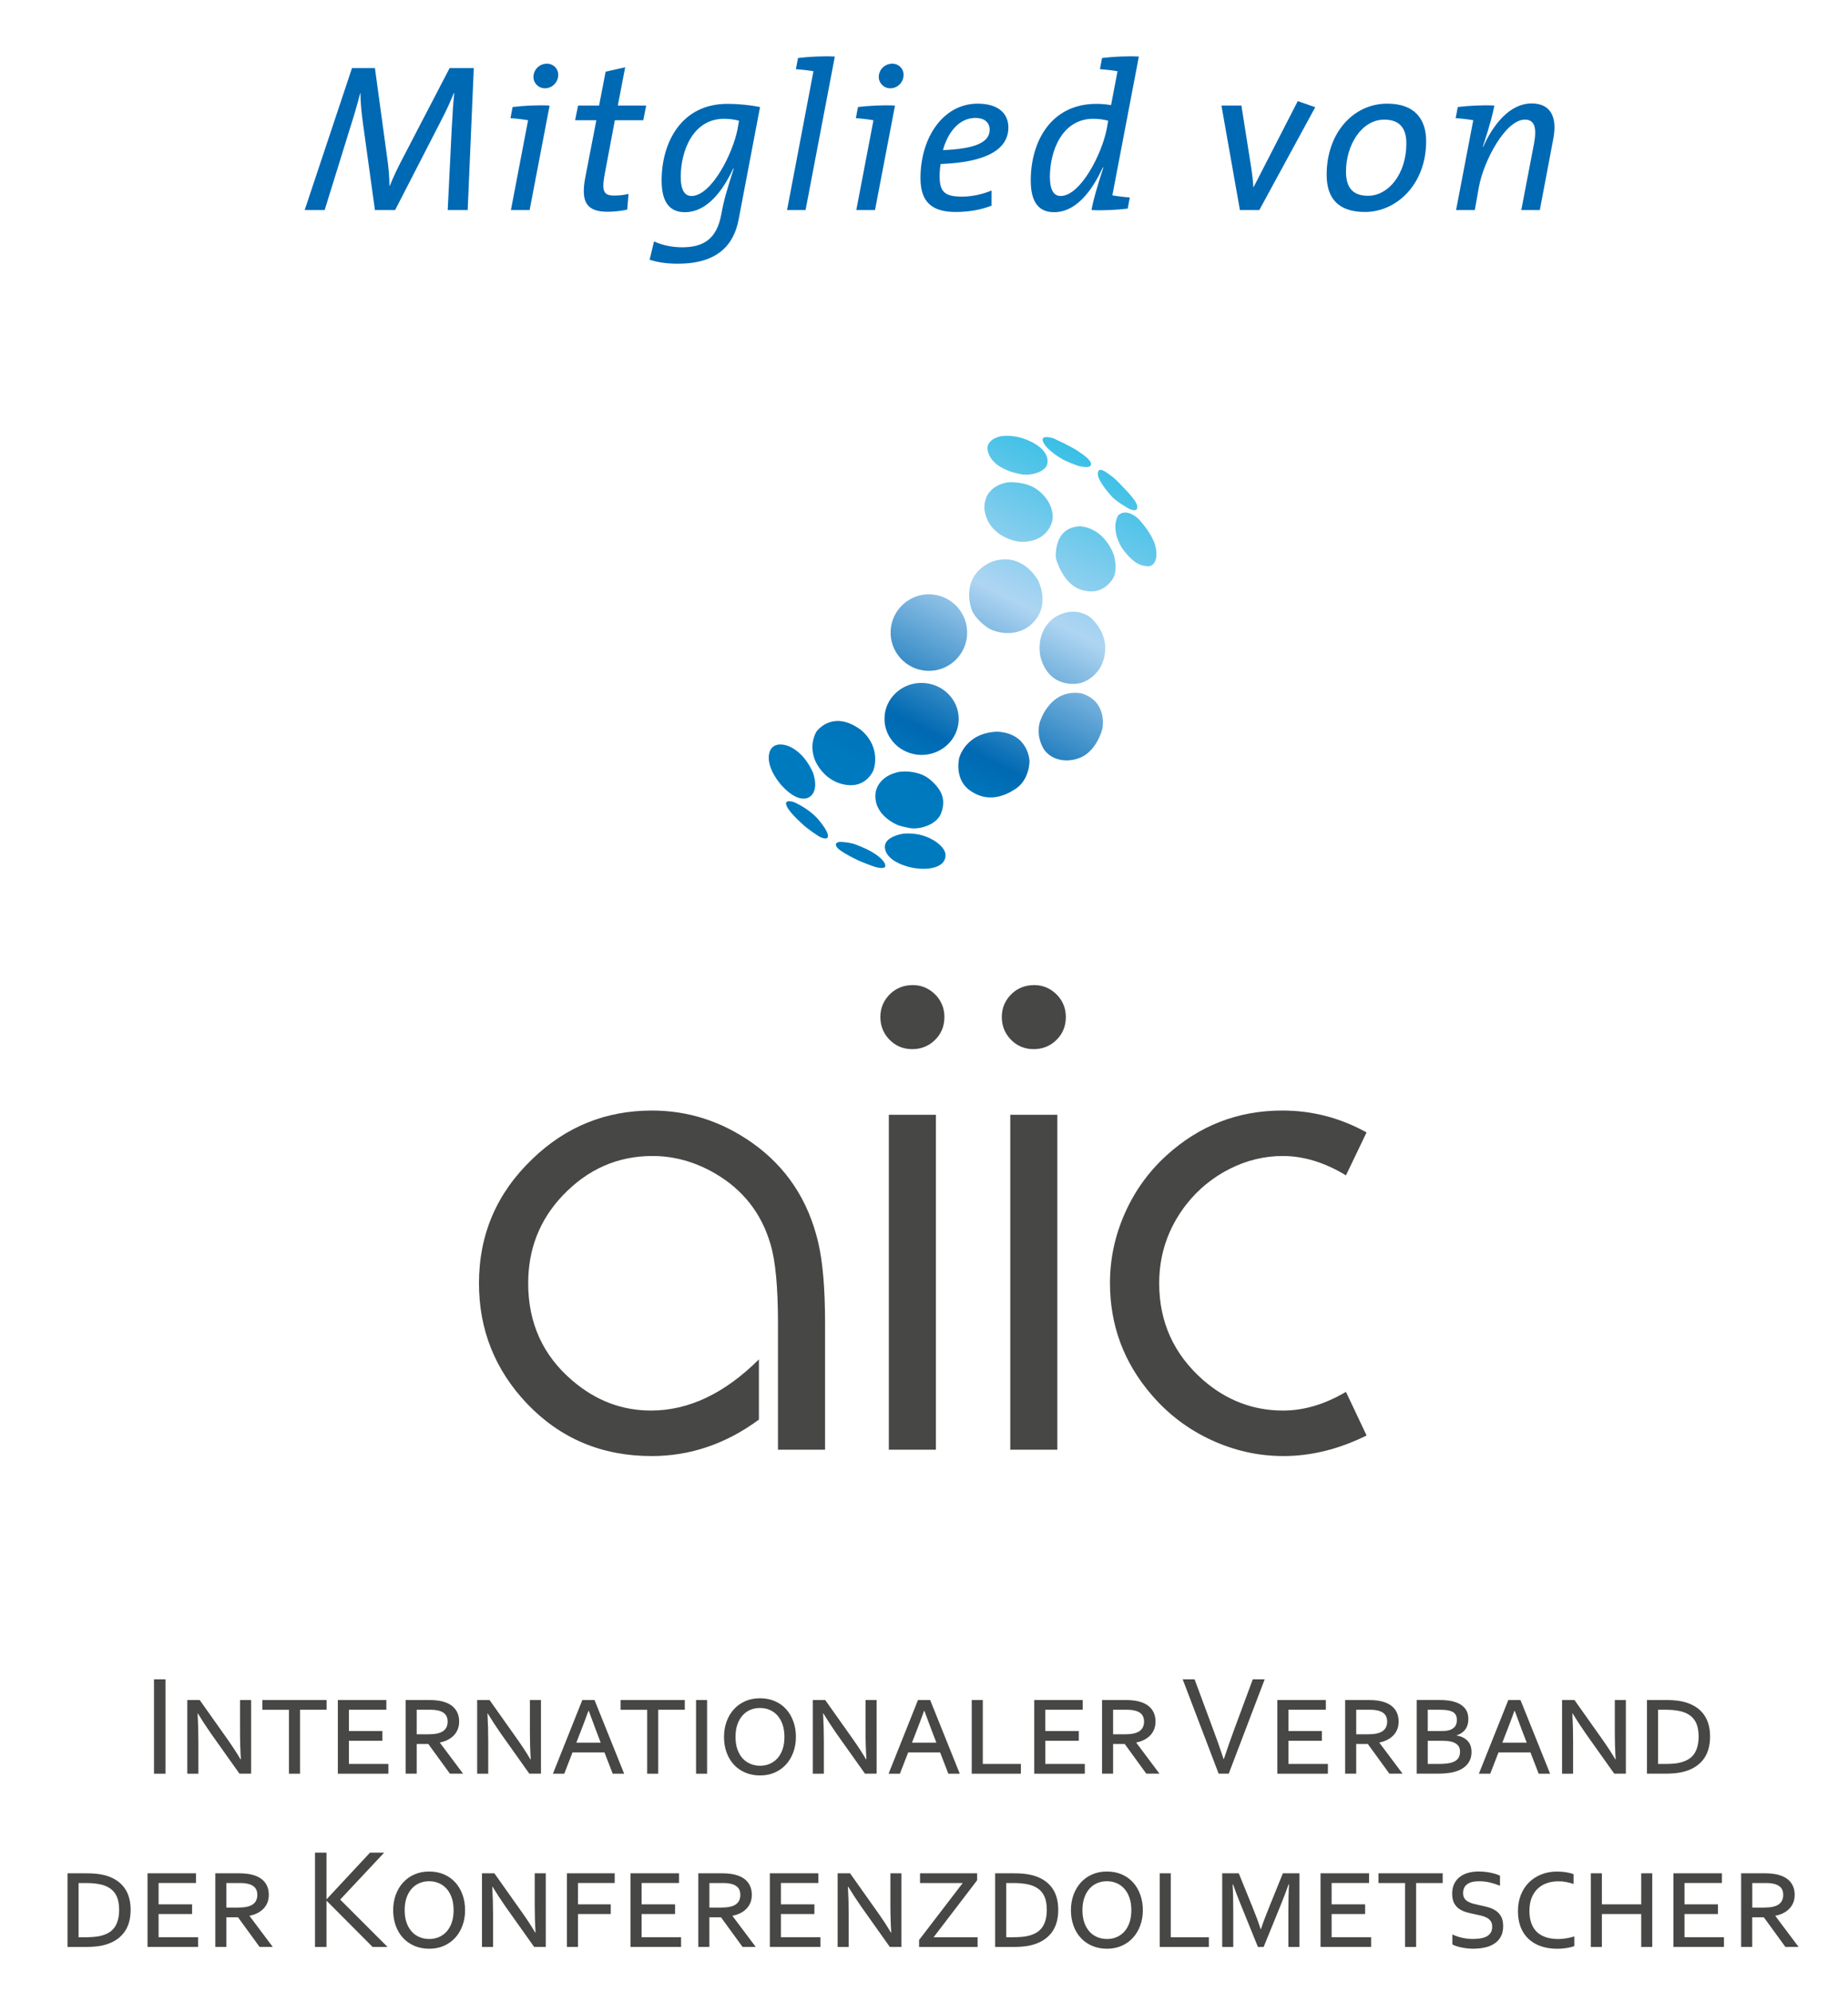 <?xml version="1.0" encoding="utf-8"?>
<!-- Generator: Adobe Illustrator 16.2.0, SVG Export Plug-In . SVG Version: 6.00 Build 0)  -->
<!DOCTYPE svg PUBLIC "-//W3C//DTD SVG 1.1//EN" "http://www.w3.org/Graphics/SVG/1.1/DTD/svg11.dtd">
<svg version="1.1" id="Warstwa_1" xmlns:x="http://ns.adobe.com/Extensibility/1.0/" xmlns:i="http://ns.adobe.com/AdobeIllustrator/10.0/" xmlns:graph="http://ns.adobe.com/Graphs/1.0/"
	 xmlns="http://www.w3.org/2000/svg" xmlns:xlink="http://www.w3.org/1999/xlink" x="0px" y="0px" width="87.5px" height="94.333px"
	 viewBox="0 0 87.5 94.333" enable-background="new 0 0 87.5 94.333" xml:space="preserve">
<switch>
	<g i:extraneous="self">
		<path fill="#474746" d="M39.065,68.646h-2.229v-5.974c0-1.725-0.118-2.977-0.354-3.757c-0.429-1.469-1.308-2.586-2.635-3.356
			c-0.942-0.546-1.929-0.82-2.956-0.82c-1.651,0-3.07,0.628-4.259,1.882c-1.083,1.146-1.623,2.527-1.623,4.146
			c0,1.885,0.699,3.423,2.098,4.612c1.1,0.942,2.339,1.414,3.717,1.414c1.783,0,3.486-0.808,5.109-2.423v2.852
			c-1.561,1.151-3.254,1.726-5.08,1.726c-2.352,0-4.318-0.826-5.899-2.481c-1.518-1.602-2.275-3.501-2.275-5.699
			c0-2.317,0.844-4.28,2.533-5.892c1.582-1.526,3.468-2.289,5.66-2.289c1.71,0,3.286,0.508,4.73,1.52
			c1.624,1.144,2.672,2.724,3.143,4.74c0.214,0.929,0.32,2.193,0.32,3.795V68.646L39.065,68.646z"/>
		<path fill="#474746" d="M43.224,46.646c0.427,0,0.797,0.166,1.107,0.497c0.257,0.289,0.385,0.626,0.385,1.011
			c0,0.46-0.166,0.841-0.497,1.14c-0.29,0.257-0.631,0.385-1.027,0.385c-0.448,0-0.823-0.166-1.124-0.497
			c-0.256-0.289-0.384-0.631-0.384-1.027c0-0.438,0.165-0.813,0.497-1.123C42.469,46.774,42.816,46.646,43.224,46.646
			 M44.314,68.646h-2.229v-15.86h2.229V68.646L44.314,68.646z"/>
		<path fill="#474746" d="M48.974,46.646c0.427,0,0.797,0.166,1.107,0.497c0.257,0.289,0.385,0.626,0.385,1.011
			c0,0.46-0.166,0.841-0.498,1.14c-0.288,0.257-0.631,0.385-1.026,0.385c-0.448,0-0.823-0.166-1.123-0.497
			c-0.257-0.289-0.385-0.631-0.385-1.027c0-0.438,0.165-0.813,0.497-1.123C48.219,46.774,48.566,46.646,48.974,46.646
			 M50.064,68.646h-2.229v-15.86h2.229V68.646L50.064,68.646z"/>
		<path fill="#474746" d="M63.729,55.656c-1.003-0.61-1.999-0.917-2.99-0.917c-0.873,0-1.714,0.204-2.519,0.611
			s-1.491,0.97-2.055,1.688c-0.854,1.104-1.279,2.347-1.279,3.729c0,1.832,0.693,3.359,2.079,4.58
			c1.108,0.964,2.372,1.446,3.789,1.446c0.98,0,1.972-0.294,2.975-0.886l0.977,2.066c-1.313,0.65-2.625,0.974-3.938,0.974
			c-1.185,0-2.323-0.254-3.419-0.761c-1.093-0.506-2.028-1.214-2.808-2.121c-1.324-1.526-1.985-3.298-1.985-5.314
			c0-1.143,0.235-2.241,0.704-3.298c0.469-1.058,1.126-1.97,1.969-2.738c1.559-1.42,3.389-2.129,5.491-2.129
			c1.408,0,2.737,0.346,3.985,1.036L63.729,55.656L63.729,55.656z"/>
		<path fill="#0069B4" d="M22.144,9.947h-0.946l0.189-3.834c0.039-0.767,0.079-1.305,0.12-1.703h-0.02
			c-0.129,0.319-0.309,0.737-0.558,1.215l-2.221,4.322h-0.956l-0.557-4.033c-0.071-0.508-0.13-1.076-0.13-1.504h-0.01
			c-0.14,0.548-0.299,1.086-0.508,1.743l-1.175,3.794h-0.946l2.24-6.722h1.086l0.578,4.232c0.07,0.488,0.109,0.937,0.109,1.335h0.02
			c0.189-0.468,0.349-0.797,0.597-1.275l2.232-4.292h1.145L22.144,9.947L22.144,9.947z"/>
		<path fill="#0069B4" d="M25.077,9.947h-0.886l0.807-4.222l0.009-0.03c-0.219-0.04-0.547-0.08-0.836-0.1l0.099-0.528
			c0.498-0.059,1.186-0.1,1.753-0.069L25.077,9.947L25.077,9.947z M25.804,4.181c-0.318,0-0.547-0.259-0.547-0.528
			c0-0.378,0.308-0.638,0.637-0.638c0.318,0,0.538,0.249,0.538,0.518C26.432,3.912,26.133,4.181,25.804,4.181"/>
		<path fill="#0069B4" d="M30.457,5.694h-1.345l-0.487,2.59c-0.14,0.767-0.04,0.976,0.448,0.976c0.279,0,0.488-0.029,0.687-0.08
			l-0.061,0.747c-0.289,0.06-0.636,0.1-0.925,0.1c-1.016,0-1.274-0.478-1.066-1.604l0.528-2.729h-1.005l0.139-0.696h0.996
			l0.309-1.604l0.926-0.209l-0.348,1.813h1.343L30.457,5.694L30.457,5.694z"/>
		<path fill="#0069B4" d="M34.971,10.405c-0.229,1.185-0.986,2.082-2.877,2.082c-0.549,0-0.967-0.07-1.335-0.189l0.209-0.867
			c0.378,0.179,0.866,0.279,1.325,0.279c1.025,0,1.633-0.398,1.852-1.524c0.139-0.757,0.26-1.145,0.598-2.211h-0.021
			c-0.338,0.718-1.086,2.072-2.291,2.072c-0.717,0-1.104-0.459-1.104-1.504c0-1.823,0.955-3.625,3.106-3.625
			c0.568,0,1.097,0.06,1.554,0.15L34.971,10.405L34.971,10.405z M34.283,5.625c-1.473,0-2.051,1.523-2.051,2.749
			c0,0.646,0.198,0.906,0.508,0.906c0.937,0,1.952-1.982,2.182-3.167l0.069-0.398C34.792,5.665,34.563,5.625,34.283,5.625"/>
		<path fill="#0069B4" d="M38.142,9.947h-0.876l1.244-6.543l0.01-0.03c-0.218-0.04-0.558-0.08-0.836-0.1l0.101-0.527
			c0.497-0.06,1.185-0.1,1.743-0.07L38.142,9.947L38.142,9.947z"/>
		<path fill="#0069B4" d="M41.43,9.947h-0.886l0.807-4.222l0.009-0.03c-0.219-0.04-0.548-0.08-0.836-0.1l0.1-0.528
			c0.498-0.059,1.185-0.1,1.753-0.069L41.43,9.947L41.43,9.947z M42.157,4.181c-0.318,0-0.549-0.259-0.549-0.528
			c0-0.378,0.31-0.638,0.638-0.638c0.318,0,0.538,0.249,0.538,0.518C42.784,3.912,42.486,4.181,42.157,4.181"/>
		<path fill="#0069B4" d="M44.538,7.766c-0.029,0.15-0.049,0.399-0.049,0.578c0,0.766,0.269,0.966,1.066,0.966
			c0.467,0,0.965-0.11,1.394-0.289v0.717c-0.479,0.189-1.056,0.299-1.703,0.299c-1.137,0-1.663-0.488-1.663-1.604
			c0-1.922,1.075-3.525,2.709-3.525c1.056,0,1.453,0.537,1.453,1.125C47.745,7.099,46.66,7.686,44.538,7.766 M46.191,5.584
			c-0.786,0-1.313,0.687-1.543,1.523c1.534-0.059,2.211-0.368,2.211-0.965C46.859,5.784,46.591,5.584,46.191,5.584"/>
		<path fill="#0069B4" d="M52.669,9.25c0.219,0.04,0.548,0.08,0.826,0.1l-0.1,0.528c-0.498,0.059-1.165,0.099-1.713,0.069
			c0.069-0.429,0.259-1.085,0.559-2.011l-0.021-0.011c-0.358,0.768-1.105,2.122-2.311,2.122c-0.717,0-1.105-0.459-1.105-1.504
			c0-1.823,0.946-3.625,3.107-3.625c0.249,0,0.447,0.02,0.696,0.06l0.3-1.574l0.01-0.03c-0.219-0.04-0.548-0.079-0.837-0.1
			l0.1-0.527c0.498-0.06,1.186-0.1,1.743-0.07L52.669,9.25L52.669,9.25z M51.763,5.625c-1.474,0-2.052,1.523-2.052,2.749
			c0,0.646,0.199,0.906,0.508,0.906c0.937,0,1.952-1.982,2.181-3.167l0.07-0.398C52.271,5.665,52.041,5.625,51.763,5.625"/>
		<path fill="#0069B4" d="M59.626,9.947h-0.918l-0.875-4.949h0.946l0.459,2.908c0.049,0.309,0.089,0.656,0.107,0.955h0.011
			l2.091-4.073l0.827,0.289L59.626,9.947L59.626,9.947z"/>
		<path fill="#0069B4" d="M64.628,10.037c-1.245,0-1.813-0.628-1.813-1.763c0-1.972,1.256-3.366,2.868-3.366
			c1.307,0,1.843,0.737,1.843,1.782C67.525,8.732,66.122,10.037,64.628,10.037 M65.544,5.665c-1.085,0-1.813,1.215-1.813,2.46
			c0,0.737,0.299,1.145,1.045,1.145c0.968,0,1.813-1.035,1.813-2.48C66.59,6.063,66.261,5.665,65.544,5.665"/>
		<path fill="#0069B4" d="M72.908,9.947h-0.877l0.606-3.167c0.14-0.776,0-1.115-0.437-1.115c-0.917,0-1.942,1.942-2.172,3.167
			L69.83,9.947h-0.887l0.807-4.222l0.011-0.031c-0.22-0.04-0.548-0.079-0.837-0.099l0.099-0.528c0.498-0.06,1.196-0.099,1.734-0.069
			c-0.061,0.328-0.2,0.896-0.548,1.951h0.019c0.469-1.045,1.255-2.051,2.291-2.051c0.907,0,1.226,0.647,1.026,1.683L72.908,9.947
			L72.908,9.947z"/>
		<path fill="#474746" d="M5.958,89.498c-0.151-0.256-0.373-0.449-0.664-0.583c-0.152-0.071-0.324-0.124-0.516-0.158
			c-0.193-0.035-0.42-0.052-0.683-0.052H3.197v3.487h0.865c0.147,0,0.285-0.005,0.416-0.016c0.13-0.012,0.243-0.027,0.338-0.047
			c0.437-0.091,0.774-0.279,1.012-0.563c0.238-0.283,0.357-0.661,0.357-1.133C6.185,90.064,6.109,89.751,5.958,89.498L5.958,89.498z
			 M5.582,90.919c-0.038,0.137-0.092,0.253-0.161,0.349c-0.069,0.095-0.152,0.173-0.249,0.233c-0.097,0.06-0.204,0.107-0.321,0.142
			c-0.116,0.035-0.241,0.059-0.373,0.07c-0.133,0.012-0.27,0.019-0.413,0.019H3.721v-2.567h0.351c0.251,0,0.473,0.021,0.666,0.061
			c0.192,0.04,0.357,0.108,0.492,0.205c0.136,0.097,0.238,0.227,0.307,0.39c0.069,0.164,0.104,0.368,0.104,0.613
			C5.641,90.621,5.621,90.782,5.582,90.919L5.582,90.919z M7.509,90.633h1.586v-0.46H7.509v-1.009h1.772v-0.46H6.985v3.487h2.393
			v-0.46H7.509V90.633L7.509,90.633z M11.817,90.713c0.131-0.024,0.253-0.064,0.364-0.12c0.111-0.055,0.207-0.124,0.289-0.207
			c0.081-0.082,0.144-0.179,0.19-0.29c0.046-0.111,0.068-0.236,0.068-0.374c0-0.218-0.055-0.405-0.165-0.561
			c-0.11-0.156-0.275-0.272-0.496-0.351c-0.1-0.036-0.213-0.063-0.338-0.08c-0.126-0.018-0.271-0.026-0.436-0.026h-1.098v3.487
			h0.524v-1.404h0.551l1.021,1.404h0.624l-1.098-1.465V90.713L11.817,90.713z M11.39,89.165c0.253,0,0.449,0.045,0.586,0.134
			c0.136,0.089,0.206,0.229,0.208,0.421c0,0.202-0.07,0.354-0.212,0.455c-0.141,0.102-0.372,0.152-0.692,0.152h-0.561v-1.162H11.39
			L11.39,89.165z M15.459,92.192v-2.186h0.007l2.177,2.186h0.707l-2.243-2.243l2.083-2.223h-0.671l-2.053,2.206h-0.007v-2.206
			h-0.544v4.466H15.459L15.459,92.192z M21.901,89.72c-0.08-0.223-0.194-0.417-0.341-0.581c-0.147-0.163-0.325-0.291-0.536-0.382
			c-0.21-0.091-0.445-0.137-0.706-0.137c-0.253,0-0.485,0.046-0.694,0.137s-0.388,0.219-0.537,0.382
			c-0.15,0.164-0.265,0.358-0.348,0.581c-0.082,0.224-0.123,0.468-0.123,0.733c0,0.263,0.04,0.505,0.12,0.728
			c0.08,0.222,0.194,0.415,0.342,0.577c0.148,0.163,0.328,0.29,0.539,0.381c0.212,0.091,0.448,0.137,0.708,0.137
			c0.254,0,0.485-0.046,0.693-0.137s0.386-0.218,0.534-0.381c0.148-0.162,0.263-0.355,0.345-0.577
			c0.083-0.223,0.124-0.465,0.124-0.728C22.021,90.188,21.981,89.944,21.901,89.72L21.901,89.72z M21.387,91.046
			c-0.06,0.17-0.143,0.312-0.247,0.425c-0.105,0.114-0.227,0.199-0.366,0.257c-0.139,0.059-0.289,0.087-0.449,0.087
			c-0.16,0-0.311-0.028-0.454-0.087c-0.142-0.058-0.266-0.143-0.37-0.257c-0.105-0.113-0.188-0.255-0.249-0.425
			c-0.061-0.171-0.092-0.368-0.092-0.593c0-0.226,0.03-0.424,0.09-0.595c0.06-0.172,0.143-0.314,0.249-0.431s0.229-0.202,0.369-0.26
			c0.14-0.059,0.29-0.087,0.45-0.087c0.161,0,0.311,0.028,0.451,0.087c0.14,0.058,0.263,0.144,0.369,0.26s0.189,0.259,0.249,0.431
			c0.06,0.171,0.09,0.369,0.09,0.595C21.477,90.678,21.447,90.875,21.387,91.046L21.387,91.046z M23.408,88.705h-0.587v3.487h0.524
			v-1.505c0-0.47-0.012-0.919-0.037-1.349h0.013c0.174,0.289,0.38,0.604,0.618,0.948l1.352,1.905h0.551v-3.487h-0.524v1.479
			c0,0.485,0.013,0.928,0.04,1.328h-0.017c-0.156-0.27-0.361-0.584-0.614-0.944L23.408,88.705L23.408,88.705z M27.366,92.192v-1.559
			h1.552v-0.46h-1.552v-1.009h1.739v-0.46h-2.263v3.487H27.366L27.366,92.192z M30.379,90.633h1.585v-0.46h-1.585v-1.009h1.771
			v-0.46h-2.295v3.487h2.393v-0.46h-1.869V90.633L30.379,90.633z M34.687,90.713c0.131-0.024,0.253-0.064,0.364-0.12
			c0.111-0.055,0.207-0.124,0.289-0.207c0.081-0.082,0.144-0.179,0.19-0.29c0.046-0.111,0.067-0.236,0.067-0.374
			c0-0.218-0.055-0.405-0.165-0.561c-0.109-0.156-0.274-0.272-0.496-0.351c-0.1-0.036-0.213-0.063-0.338-0.08
			c-0.126-0.018-0.271-0.026-0.436-0.026h-1.099v3.487h0.524v-1.404h0.551l1.021,1.404h0.624l-1.099-1.465V90.713L34.687,90.713z
			 M34.26,89.165c0.253,0,0.449,0.045,0.586,0.134c0.136,0.089,0.206,0.229,0.208,0.421c0,0.202-0.07,0.354-0.212,0.455
			c-0.141,0.102-0.372,0.152-0.691,0.152h-0.562v-1.162H34.26L34.26,89.165z M36.976,90.633h1.585v-0.46h-1.585v-1.009h1.772v-0.46
			h-2.296v3.487h2.393v-0.46h-1.869V90.633L36.976,90.633z M40.249,88.705h-0.588v3.487h0.524v-1.505
			c0-0.47-0.013-0.919-0.037-1.349h0.014c0.174,0.289,0.38,0.604,0.618,0.948l1.352,1.905h0.55v-3.487h-0.523v1.479
			c0,0.485,0.014,0.928,0.04,1.328h-0.017c-0.156-0.27-0.36-0.584-0.614-0.944L40.249,88.705L40.249,88.705z M43.562,88.705v0.46
			h2.021l-2.066,2.697v0.33h2.771v-0.46h-2.083l2.06-2.697v-0.33H43.562L43.562,88.705z M49.88,89.498
			c-0.151-0.256-0.373-0.449-0.664-0.583c-0.151-0.071-0.323-0.124-0.516-0.158c-0.192-0.035-0.42-0.052-0.684-0.052h-0.897v3.487
			h0.864c0.147,0,0.285-0.005,0.416-0.016c0.131-0.012,0.243-0.027,0.339-0.047c0.437-0.091,0.773-0.279,1.012-0.563
			c0.238-0.283,0.356-0.661,0.356-1.133C50.106,90.064,50.031,89.751,49.88,89.498L49.88,89.498z M49.505,90.919
			c-0.039,0.137-0.093,0.253-0.162,0.349c-0.069,0.095-0.152,0.173-0.249,0.233c-0.097,0.06-0.204,0.107-0.32,0.142
			c-0.116,0.035-0.241,0.059-0.374,0.07s-0.27,0.019-0.413,0.019h-0.343v-2.567h0.351c0.252,0,0.474,0.021,0.666,0.061
			s0.356,0.108,0.492,0.205s0.238,0.227,0.308,0.39c0.069,0.164,0.103,0.368,0.103,0.613C49.563,90.621,49.544,90.782,49.505,90.919
			L49.505,90.919z M53.991,89.72c-0.08-0.223-0.193-0.417-0.341-0.581c-0.146-0.163-0.325-0.291-0.535-0.382
			s-0.446-0.137-0.706-0.137c-0.254,0-0.485,0.046-0.694,0.137s-0.389,0.219-0.538,0.382c-0.149,0.164-0.264,0.358-0.347,0.581
			c-0.082,0.224-0.123,0.468-0.123,0.733c0,0.263,0.04,0.505,0.12,0.728c0.08,0.222,0.193,0.415,0.342,0.577
			c0.147,0.163,0.328,0.29,0.539,0.381c0.212,0.091,0.447,0.137,0.708,0.137c0.253,0,0.483-0.046,0.691-0.137
			c0.209-0.091,0.388-0.218,0.535-0.381c0.148-0.162,0.264-0.355,0.346-0.577c0.082-0.223,0.124-0.465,0.124-0.728
			C54.112,90.188,54.072,89.944,53.991,89.72L53.991,89.72z M53.477,91.046c-0.06,0.17-0.142,0.312-0.247,0.425
			c-0.104,0.114-0.226,0.199-0.364,0.257c-0.14,0.059-0.289,0.087-0.449,0.087s-0.313-0.028-0.454-0.087
			c-0.144-0.058-0.266-0.143-0.371-0.257c-0.104-0.113-0.187-0.255-0.248-0.425c-0.062-0.171-0.092-0.368-0.092-0.593
			c0-0.226,0.03-0.424,0.09-0.595c0.06-0.172,0.143-0.314,0.249-0.431c0.105-0.116,0.228-0.202,0.368-0.26
			c0.141-0.059,0.291-0.087,0.451-0.087c0.159,0,0.311,0.028,0.45,0.087c0.141,0.058,0.264,0.144,0.369,0.26
			s0.188,0.259,0.248,0.431c0.061,0.171,0.09,0.369,0.09,0.595C53.566,90.678,53.537,90.875,53.477,91.046L53.477,91.046z
			 M54.911,88.705v3.487h2.327v-0.46h-1.804v-3.027H54.911L54.911,88.705z M60.662,90.153c0.12-0.294,0.236-0.601,0.35-0.922h0.024
			c-0.023,0.301-0.034,0.727-0.034,1.275v1.686h0.523v-3.487h-0.783l-0.645,1.592c-0.176,0.432-0.307,0.781-0.391,1.048h-0.018
			c-0.095-0.302-0.225-0.652-0.387-1.048l-0.647-1.592h-0.784v3.487h0.523v-1.686c0-0.531-0.011-0.957-0.032-1.275h0.022
			c0.114,0.321,0.23,0.628,0.351,0.922l0.827,2.039h0.271L60.662,90.153L60.662,90.153z M63.05,90.633h1.586v-0.46H63.05v-1.009
			h1.773v-0.46h-2.298v3.487h2.395v-0.46h-1.87V90.633L63.05,90.633z M66.527,92.192h0.524v-3.027h1.258v-0.46h-3.041v0.46h1.259
			V92.192L66.527,92.192z M69.47,89.22c0.129-0.093,0.315-0.139,0.559-0.139c0.187,0,0.363,0.021,0.529,0.062
			c0.167,0.041,0.322,0.092,0.464,0.152v-0.479c-0.133-0.06-0.287-0.107-0.462-0.143c-0.175-0.036-0.36-0.054-0.559-0.054
			c-0.169,0-0.329,0.021-0.479,0.062c-0.149,0.041-0.281,0.105-0.396,0.19c-0.113,0.086-0.203,0.194-0.269,0.327
			s-0.099,0.289-0.099,0.473c0,0.187,0.032,0.338,0.095,0.452c0.064,0.114,0.146,0.206,0.247,0.273
			c0.103,0.068,0.215,0.119,0.339,0.154c0.125,0.034,0.254,0.064,0.388,0.091c0.106,0.023,0.211,0.046,0.311,0.07
			c0.101,0.024,0.188,0.058,0.264,0.099s0.137,0.096,0.183,0.163c0.045,0.068,0.068,0.156,0.068,0.262
			c0,0.125-0.029,0.228-0.088,0.307c-0.058,0.079-0.133,0.138-0.225,0.177c-0.093,0.039-0.193,0.063-0.302,0.077
			c-0.109,0.012-0.217,0.018-0.324,0.018c-0.076,0-0.156-0.005-0.24-0.015c-0.085-0.01-0.169-0.025-0.252-0.043
			c-0.084-0.02-0.165-0.042-0.242-0.069c-0.078-0.026-0.149-0.057-0.214-0.09v0.474c0.04,0.025,0.098,0.051,0.17,0.075
			c0.074,0.026,0.155,0.048,0.244,0.067c0.089,0.019,0.182,0.034,0.279,0.045c0.096,0.011,0.191,0.017,0.285,0.017
			c0.209,0,0.4-0.02,0.576-0.06c0.175-0.04,0.324-0.104,0.451-0.191c0.127-0.086,0.226-0.196,0.296-0.332
			c0.07-0.134,0.105-0.295,0.105-0.481c0-0.194-0.034-0.351-0.102-0.469c-0.068-0.116-0.156-0.211-0.265-0.279
			c-0.107-0.069-0.228-0.121-0.361-0.157c-0.135-0.035-0.267-0.067-0.397-0.093c-0.107-0.023-0.206-0.046-0.296-0.07
			s-0.17-0.057-0.242-0.097c-0.071-0.04-0.128-0.092-0.17-0.155s-0.063-0.146-0.063-0.246C69.276,89.455,69.341,89.312,69.47,89.22
			L69.47,89.22z M74.159,89.118c0.125,0.024,0.239,0.055,0.347,0.091v-0.461c-0.042-0.019-0.092-0.034-0.15-0.051
			c-0.058-0.015-0.121-0.028-0.189-0.04c-0.069-0.011-0.142-0.02-0.216-0.026c-0.074-0.006-0.148-0.01-0.223-0.01
			c-0.271,0-0.52,0.045-0.747,0.136c-0.227,0.09-0.423,0.217-0.588,0.38c-0.165,0.164-0.293,0.361-0.384,0.593
			s-0.137,0.486-0.137,0.765c0,0.284,0.044,0.537,0.13,0.76c0.087,0.221,0.212,0.407,0.374,0.559
			c0.163,0.151,0.358,0.267,0.588,0.345c0.229,0.079,0.486,0.119,0.771,0.119c0.146,0,0.289-0.011,0.433-0.034
			c0.144-0.021,0.268-0.052,0.373-0.09v-0.464c-0.052,0.019-0.108,0.035-0.171,0.05c-0.063,0.017-0.126,0.029-0.192,0.04
			c-0.064,0.012-0.13,0.021-0.195,0.027c-0.064,0.007-0.126,0.01-0.184,0.01c-0.207,0-0.394-0.023-0.562-0.073
			c-0.169-0.049-0.313-0.127-0.437-0.233c-0.122-0.107-0.217-0.245-0.283-0.416c-0.066-0.17-0.101-0.374-0.101-0.612
			c0-0.241,0.037-0.449,0.108-0.625c0.072-0.175,0.171-0.321,0.294-0.435c0.123-0.115,0.269-0.2,0.435-0.256
			c0.165-0.056,0.342-0.083,0.529-0.083C73.909,89.082,74.034,89.093,74.159,89.118L74.159,89.118z M78.232,92.192v-3.487h-0.523
			v1.469h-1.862v-1.469h-0.523v3.487h0.523v-1.559h1.862v1.559H78.232L78.232,92.192z M79.758,90.633h1.585v-0.46h-1.585v-1.009
			h1.772v-0.46h-2.297v3.487h2.394v-0.46h-1.869V90.633L79.758,90.633z M84.065,90.713c0.132-0.024,0.252-0.064,0.364-0.12
			c0.111-0.055,0.207-0.124,0.288-0.207c0.082-0.082,0.146-0.179,0.191-0.29c0.045-0.111,0.067-0.236,0.067-0.374
			c0-0.218-0.055-0.405-0.165-0.561c-0.109-0.156-0.275-0.272-0.496-0.351c-0.1-0.036-0.213-0.063-0.339-0.08
			c-0.125-0.018-0.271-0.026-0.435-0.026h-1.1v3.487h0.525v-1.404h0.55l1.022,1.404h0.624l-1.099-1.465V90.713L84.065,90.713z
			 M83.639,89.165c0.253,0,0.448,0.045,0.585,0.134c0.138,0.089,0.207,0.229,0.209,0.421c0,0.202-0.071,0.354-0.212,0.455
			s-0.372,0.152-0.692,0.152h-0.561v-1.162H83.639L83.639,89.165z"/>
		<path fill="#474746" d="M7.835,83.988v-4.467H7.291v4.467H7.835L7.835,83.988z M9.456,80.5H8.868v3.488h0.525v-1.506
			c0-0.469-0.013-0.919-0.037-1.348h0.013c0.174,0.289,0.38,0.604,0.618,0.948l1.352,1.905h0.551V80.5h-0.525v1.479
			c0,0.485,0.014,0.928,0.041,1.329h-0.017c-0.156-0.269-0.361-0.584-0.614-0.945L9.456,80.5L9.456,80.5z M13.681,83.988h0.524
			V80.96h1.258V80.5h-3.041v0.461h1.259V83.988L13.681,83.988z M16.52,82.429h1.586v-0.461H16.52V80.96h1.773V80.5h-2.297v3.488
			h2.394v-0.461h-1.87V82.429L16.52,82.429z M20.828,82.509c0.132-0.024,0.253-0.065,0.364-0.12
			c0.111-0.056,0.208-0.125,0.289-0.207s0.145-0.179,0.19-0.291c0.046-0.111,0.069-0.235,0.069-0.373
			c0-0.219-0.055-0.405-0.166-0.561c-0.11-0.156-0.275-0.273-0.495-0.352c-0.1-0.035-0.213-0.062-0.339-0.08
			c-0.126-0.018-0.271-0.026-0.436-0.026h-1.098v3.488h0.524v-1.405h0.551l1.021,1.405h0.625l-1.099-1.466V82.509L20.828,82.509z
			 M20.401,80.96c0.254,0,0.449,0.045,0.586,0.134s0.206,0.229,0.209,0.42c0,0.203-0.071,0.355-0.212,0.456
			c-0.142,0.101-0.373,0.152-0.693,0.152H19.73V80.96H20.401L20.401,80.96z M23.18,80.5h-0.587v3.488h0.524v-1.506
			c0-0.469-0.012-0.919-0.037-1.348h0.014c0.173,0.289,0.379,0.604,0.617,0.948l1.352,1.905h0.551V80.5H25.09v1.479
			c0,0.485,0.013,0.928,0.04,1.329h-0.017c-0.156-0.269-0.36-0.584-0.614-0.945L23.18,80.5L23.18,80.5z M29.011,83.988h0.541
			L28.15,80.5h-0.578l-1.392,3.488h0.537l0.391-1.008h1.512L29.011,83.988L29.011,83.988z M27.879,81.017
			c0.12,0.329,0.233,0.632,0.337,0.908l0.227,0.594h-1.155l0.231-0.594c0.104-0.265,0.218-0.568,0.34-0.908H27.879L27.879,81.017z
			 M30.642,83.988h0.524V80.96h1.258V80.5h-3.041v0.461h1.259V83.988L30.642,83.988z M33.48,83.988V80.5h-0.523v3.488H33.48
			L33.48,83.988z M37.564,81.516c-0.08-0.224-0.192-0.417-0.34-0.581c-0.146-0.164-0.325-0.291-0.536-0.382
			c-0.21-0.091-0.444-0.137-0.706-0.137c-0.254,0-0.484,0.046-0.693,0.137s-0.39,0.218-0.538,0.382
			c-0.149,0.164-0.265,0.357-0.347,0.581s-0.123,0.468-0.123,0.733c0,0.262,0.039,0.505,0.119,0.727
			c0.08,0.223,0.194,0.415,0.343,0.578c0.147,0.162,0.328,0.289,0.539,0.38c0.212,0.092,0.446,0.137,0.708,0.137
			c0.254,0,0.483-0.045,0.692-0.137c0.208-0.091,0.386-0.218,0.534-0.38c0.148-0.163,0.263-0.355,0.345-0.578
			c0.082-0.222,0.124-0.465,0.124-0.727C37.686,81.984,37.646,81.74,37.564,81.516L37.564,81.516z M37.051,82.841
			c-0.06,0.17-0.142,0.312-0.247,0.426c-0.104,0.113-0.226,0.199-0.365,0.257c-0.139,0.059-0.289,0.087-0.448,0.087
			c-0.16,0-0.313-0.028-0.454-0.087c-0.144-0.058-0.267-0.144-0.371-0.257c-0.104-0.114-0.188-0.256-0.248-0.426
			c-0.063-0.17-0.092-0.368-0.092-0.592c0-0.226,0.029-0.423,0.09-0.596c0.06-0.171,0.143-0.313,0.249-0.43
			c0.104-0.116,0.228-0.203,0.369-0.261c0.14-0.058,0.29-0.086,0.449-0.086c0.16,0,0.312,0.028,0.451,0.086
			c0.141,0.058,0.264,0.145,0.369,0.261s0.188,0.259,0.248,0.43c0.061,0.173,0.091,0.37,0.091,0.596
			C37.142,82.473,37.111,82.671,37.051,82.841L37.051,82.841z M39.073,80.5h-0.589v3.488h0.525v-1.506
			c0-0.469-0.013-0.919-0.037-1.348h0.014c0.174,0.289,0.38,0.604,0.617,0.948l1.353,1.905h0.55V80.5h-0.524v1.479
			c0,0.485,0.015,0.928,0.04,1.329h-0.016c-0.156-0.269-0.361-0.584-0.614-0.945L39.073,80.5L39.073,80.5z M44.903,83.988h0.54
			L44.042,80.5h-0.577l-1.392,3.488h0.536l0.392-1.008h1.512L44.903,83.988L44.903,83.988z M43.771,81.017
			c0.12,0.329,0.232,0.632,0.337,0.908l0.228,0.594h-1.155l0.23-0.594c0.104-0.265,0.218-0.568,0.341-0.908H43.771L43.771,81.017z
			 M46.01,80.5v3.488h2.327v-0.461h-1.803V80.5H46.01L46.01,80.5z M49.494,82.429h1.586v-0.461h-1.586V80.96h1.771V80.5H48.97v3.488
			h2.394v-0.461h-1.869V82.429L49.494,82.429z M53.802,82.509c0.131-0.024,0.253-0.065,0.364-0.12
			c0.11-0.056,0.207-0.125,0.289-0.207c0.081-0.082,0.144-0.179,0.189-0.291c0.046-0.111,0.068-0.235,0.068-0.373
			c0-0.219-0.055-0.405-0.165-0.561c-0.11-0.156-0.275-0.273-0.496-0.352c-0.1-0.035-0.213-0.062-0.338-0.08
			c-0.126-0.018-0.271-0.026-0.437-0.026H52.18v3.488h0.524v-1.405h0.551l1.021,1.405h0.624l-1.098-1.466V82.509L53.802,82.509z
			 M53.375,80.96c0.253,0,0.449,0.045,0.586,0.134s0.206,0.229,0.208,0.42c0,0.203-0.07,0.355-0.212,0.456s-0.372,0.152-0.692,0.152
			h-0.561V80.96H53.375L53.375,80.96z M57.935,83.293c-0.16-0.487-0.334-0.979-0.521-1.476l-0.852-2.297h-0.563l1.702,4.467h0.478
			l1.702-4.467h-0.564l-0.851,2.297c-0.185,0.496-0.357,0.988-0.518,1.476H57.935L57.935,83.293z M61.005,82.429h1.585v-0.461
			h-1.585V80.96h1.772V80.5H60.48v3.488h2.394v-0.461h-1.869V82.429L61.005,82.429z M65.313,82.509
			c0.131-0.024,0.253-0.065,0.364-0.12c0.111-0.056,0.207-0.125,0.289-0.207c0.081-0.082,0.144-0.179,0.19-0.291
			c0.046-0.111,0.067-0.235,0.067-0.373c0-0.219-0.055-0.405-0.165-0.561c-0.109-0.156-0.274-0.273-0.496-0.352
			c-0.1-0.035-0.213-0.062-0.338-0.08c-0.126-0.018-0.271-0.026-0.436-0.026H63.69v3.488h0.524v-1.405h0.551l1.021,1.405h0.624
			l-1.099-1.466V82.509L65.313,82.509z M64.886,80.96c0.253,0,0.449,0.045,0.586,0.134c0.136,0.089,0.206,0.229,0.208,0.42
			c0,0.203-0.07,0.355-0.212,0.456c-0.141,0.101-0.372,0.152-0.692,0.152h-0.561V80.96H64.886L64.886,80.96z M68.97,82.172
			c0.101-0.034,0.187-0.076,0.257-0.129c0.072-0.053,0.129-0.111,0.172-0.179c0.044-0.066,0.075-0.139,0.096-0.217
			c0.02-0.078,0.029-0.159,0.029-0.244c0-0.229-0.065-0.414-0.199-0.554s-0.323-0.238-0.567-0.294
			c-0.085-0.018-0.178-0.032-0.279-0.042c-0.101-0.01-0.219-0.015-0.352-0.015h-1.049v3.488h0.988c0.139,0,0.264-0.005,0.377-0.015
			s0.21-0.023,0.29-0.039c0.313-0.063,0.548-0.18,0.705-0.348c0.158-0.168,0.237-0.374,0.237-0.616c0-0.23-0.064-0.41-0.192-0.541
			s-0.299-0.213-0.513-0.244V82.172L68.97,82.172z M67.602,81.968V80.96h0.558c0.14,0,0.262,0.008,0.365,0.022
			c0.104,0.017,0.189,0.043,0.258,0.081c0.067,0.037,0.117,0.087,0.149,0.15c0.032,0.062,0.048,0.14,0.048,0.232
			c0,0.131-0.028,0.231-0.088,0.307c-0.059,0.074-0.139,0.13-0.239,0.165c-0.058,0.02-0.12,0.034-0.188,0.04
			c-0.068,0.007-0.145,0.01-0.229,0.01H67.602L67.602,81.968z M68.216,82.429c0.107,0,0.195,0.002,0.265,0.007
			c0.07,0.004,0.143,0.014,0.217,0.03c0.135,0.031,0.241,0.085,0.317,0.162c0.077,0.076,0.115,0.179,0.115,0.308
			c0,0.114-0.021,0.208-0.063,0.284s-0.105,0.136-0.191,0.182s-0.193,0.078-0.322,0.098c-0.129,0.019-0.282,0.027-0.457,0.027
			h-0.494v-1.098H68.216L68.216,82.429z M72.854,83.988h0.541L71.993,80.5h-0.577l-1.393,3.488h0.537l0.392-1.008h1.512
			L72.854,83.988L72.854,83.988z M71.723,81.017c0.12,0.329,0.232,0.632,0.337,0.908l0.228,0.594h-1.155l0.23-0.594
			c0.104-0.265,0.218-0.568,0.341-0.908H71.723L71.723,81.017z M74.549,80.5h-0.588v3.488h0.523v-1.506
			c0-0.469-0.012-0.919-0.035-1.348h0.013c0.174,0.289,0.379,0.604,0.618,0.948l1.352,1.905h0.55V80.5h-0.523v1.479
			c0,0.485,0.014,0.928,0.04,1.329h-0.017c-0.155-0.269-0.36-0.584-0.614-0.945L74.549,80.5L74.549,80.5z M80.743,81.292
			c-0.151-0.255-0.373-0.449-0.664-0.582c-0.151-0.071-0.323-0.124-0.517-0.159c-0.191-0.034-0.42-0.052-0.683-0.052h-0.898v3.488
			h0.865c0.147,0,0.285-0.006,0.416-0.017c0.13-0.011,0.243-0.027,0.338-0.047c0.438-0.091,0.774-0.278,1.013-0.563
			c0.237-0.283,0.356-0.662,0.356-1.133C80.97,81.859,80.894,81.547,80.743,81.292L80.743,81.292z M80.368,82.714
			c-0.039,0.137-0.094,0.253-0.162,0.349c-0.069,0.096-0.152,0.174-0.249,0.234c-0.098,0.06-0.204,0.106-0.32,0.142
			c-0.117,0.034-0.242,0.059-0.374,0.07c-0.133,0.012-0.27,0.018-0.413,0.018h-0.343V80.96h0.35c0.252,0,0.475,0.02,0.666,0.06
			c0.193,0.04,0.357,0.109,0.492,0.205c0.136,0.097,0.239,0.228,0.309,0.391c0.068,0.164,0.103,0.368,0.103,0.613
			C80.426,82.417,80.407,82.578,80.368,82.714L80.368,82.714z"/>
		<g>
			<g>
				<defs>
					<path id="SVGID_1_" d="M43.89,28.143c-0.999,0.052-1.768,0.903-1.72,1.902c0.055,1,0.905,1.77,1.905,1.718
						c0.997-0.05,1.767-0.902,1.716-1.903c-0.051-0.969-0.851-1.719-1.809-1.719C43.952,28.141,43.92,28.142,43.89,28.143"/>
				</defs>
				<clipPath id="SVGID_2_">
					<use xlink:href="#SVGID_1_"  overflow="visible"/>
				</clipPath>
				
					<linearGradient id="SVGID_3_" gradientUnits="userSpaceOnUse" x1="-40.166" y1="118.303" x2="-39.363" y2="118.303" gradientTransform="matrix(15.412 -30.14 -30.14 -15.412 4222.93 653.827)">
					<stop  offset="0" style="stop-color:#007ABF"/>
					<stop  offset="0.196" style="stop-color:#007ABF"/>
					<stop  offset="0.256" style="stop-color:#0074BA"/>
					<stop  offset="0.309" style="stop-color:#0069B2"/>
					<stop  offset="0.577" style="stop-color:#AED5F2"/>
					<stop  offset="1" style="stop-color:#00B5E0"/>
				</linearGradient>
				<polygon clip-path="url(#SVGID_2_)" fill="url(#SVGID_3_)" points="40.633,31.054 42.895,26.632 47.331,28.903 45.072,33.323 
									"/>
			</g>
			<g>
				<defs>
					<path id="SVGID_4_" d="M41.879,34.019c-0.011,0.943,0.768,1.714,1.737,1.728c0.97,0.009,1.765-0.743,1.777-1.686
						c0.012-0.939-0.767-1.712-1.74-1.723c-0.007-0.001-0.014-0.001-0.022-0.001C42.671,32.336,41.888,33.086,41.879,34.019"/>
				</defs>
				<clipPath id="SVGID_5_">
					<use xlink:href="#SVGID_4_"  overflow="visible"/>
				</clipPath>
				
					<linearGradient id="SVGID_6_" gradientUnits="userSpaceOnUse" x1="-40.187" y1="118.298" x2="-39.383" y2="118.298" gradientTransform="matrix(15.404 -30.126 -30.126 -15.404 4222.527 653.537)">
					<stop  offset="0" style="stop-color:#007ABF"/>
					<stop  offset="0.196" style="stop-color:#007ABF"/>
					<stop  offset="0.256" style="stop-color:#0074BA"/>
					<stop  offset="0.309" style="stop-color:#0069B2"/>
					<stop  offset="0.577" style="stop-color:#AED5F2"/>
					<stop  offset="1" style="stop-color:#00B5E0"/>
				</linearGradient>
				<polygon clip-path="url(#SVGID_5_)" fill="url(#SVGID_6_)" points="40.48,35.047 42.601,30.903 46.79,33.045 44.672,37.189 				
					"/>
			</g>
			<g>
				<defs>
					<path id="SVGID_7_" d="M45.418,35.885c0,0-0.238,0.929,0.423,1.482c0.782,0.616,1.584,0.432,2.254-0.019
						c0.67-0.452,0.65-1.323,0.65-1.323s-0.045-1.31-1.53-1.379C45.716,34.699,45.418,35.885,45.418,35.885"/>
				</defs>
				<clipPath id="SVGID_8_">
					<use xlink:href="#SVGID_7_"  overflow="visible"/>
				</clipPath>
				
					<linearGradient id="SVGID_9_" gradientUnits="userSpaceOnUse" x1="-40.185" y1="118.355" x2="-39.382" y2="118.355" gradientTransform="matrix(15.404 -30.125 -30.125 -15.404 4227.643 656.202)">
					<stop  offset="0" style="stop-color:#007ABF"/>
					<stop  offset="0.196" style="stop-color:#007ABF"/>
					<stop  offset="0.256" style="stop-color:#0074BA"/>
					<stop  offset="0.309" style="stop-color:#0069B2"/>
					<stop  offset="0.577" style="stop-color:#AED5F2"/>
					<stop  offset="1" style="stop-color:#00B5E0"/>
				</linearGradient>
				<polygon clip-path="url(#SVGID_8_)" fill="url(#SVGID_9_)" points="43.826,37.291 45.923,33.191 50.117,35.336 48.021,39.435 
									"/>
			</g>
			<g>
				<defs>
					<path id="SVGID_10_" d="M49.223,34.233c0,0-0.191,0.633,0.224,1.278c0.499,0.668,1.522,0.604,2.059,0.147
						c0.538-0.458,0.691-1.16,0.691-1.16s0.272-1.278-0.99-1.667c-0.104-0.017-0.207-0.025-0.303-0.025
						C49.607,32.807,49.223,34.233,49.223,34.233"/>
				</defs>
				<clipPath id="SVGID_11_">
					<use xlink:href="#SVGID_10_"  overflow="visible"/>
				</clipPath>
				
					<linearGradient id="SVGID_12_" gradientUnits="userSpaceOnUse" x1="-40.167" y1="118.358" x2="-39.365" y2="118.358" gradientTransform="matrix(15.407 -30.131 -30.131 -15.407 4230.572 658.098)">
					<stop  offset="0" style="stop-color:#007ABF"/>
					<stop  offset="0.196" style="stop-color:#007ABF"/>
					<stop  offset="0.256" style="stop-color:#0074BA"/>
					<stop  offset="0.309" style="stop-color:#0069B2"/>
					<stop  offset="0.577" style="stop-color:#AED5F2"/>
					<stop  offset="1" style="stop-color:#00B5E0"/>
				</linearGradient>
				<polygon clip-path="url(#SVGID_11_)" fill="url(#SVGID_12_)" points="47.664,35.479 49.746,31.414 53.836,33.506 51.755,37.572 
									"/>
			</g>
			<g>
				<defs>
					<path id="SVGID_13_" d="M49.938,29.232c-1.012,0.744-0.655,1.943-0.655,1.943c0.421,1.374,1.604,1.254,1.924,1.154
						c0.315-0.1,1.024-0.481,1.118-1.465c0.094-0.983-0.679-1.611-0.679-1.611s-0.321-0.288-0.834-0.288
						C50.562,28.965,50.267,29.032,49.938,29.232"/>
				</defs>
				<clipPath id="SVGID_14_">
					<use xlink:href="#SVGID_13_"  overflow="visible"/>
				</clipPath>
				
					<linearGradient id="SVGID_15_" gradientUnits="userSpaceOnUse" x1="-40.166" y1="118.35" x2="-39.365" y2="118.35" gradientTransform="matrix(15.405 -30.127 -30.127 -15.405 4228.154 657.06)">
					<stop  offset="0" style="stop-color:#007ABF"/>
					<stop  offset="0.196" style="stop-color:#007ABF"/>
					<stop  offset="0.256" style="stop-color:#0074BA"/>
					<stop  offset="0.309" style="stop-color:#0069B2"/>
					<stop  offset="0.577" style="stop-color:#AED5F2"/>
					<stop  offset="1" style="stop-color:#00B5E0"/>
				</linearGradient>
				<polygon clip-path="url(#SVGID_14_)" fill="url(#SVGID_15_)" points="47.473,31.807 49.648,27.549 53.872,29.708 51.695,33.965 
									"/>
			</g>
			<g>
				<defs>
					<path id="SVGID_16_" d="M46.949,26.603c-1.529,0.687-0.959,2.209-0.959,2.209c0.074,0.307,0.465,0.717,0.821,0.938
						c0.356,0.221,1.447,0.5,2.179-0.349c0.731-0.849,0.165-1.907,0.165-1.907s-0.517-1.008-1.565-1.008
						C47.396,26.485,47.18,26.52,46.949,26.603"/>
				</defs>
				<clipPath id="SVGID_17_">
					<use xlink:href="#SVGID_16_"  overflow="visible"/>
				</clipPath>
				
					<linearGradient id="SVGID_18_" gradientUnits="userSpaceOnUse" x1="-40.185" y1="118.314" x2="-39.382" y2="118.314" gradientTransform="matrix(15.41 -30.137 -30.137 -15.41 4225.381 654.411)">
					<stop  offset="0" style="stop-color:#007ABF"/>
					<stop  offset="0.196" style="stop-color:#007ABF"/>
					<stop  offset="0.256" style="stop-color:#0074BA"/>
					<stop  offset="0.309" style="stop-color:#0069B2"/>
					<stop  offset="0.577" style="stop-color:#AED5F2"/>
					<stop  offset="1" style="stop-color:#00B5E0"/>
				</linearGradient>
				<polygon clip-path="url(#SVGID_17_)" fill="url(#SVGID_18_)" points="43.894,29.469 46.312,24.741 51.249,27.265 48.833,31.994 
									"/>
			</g>
			<g>
				<defs>
					<path id="SVGID_19_" d="M49.994,26.436c0,0,0.301,1.155,1.115,1.459c0.815,0.303,1.287-0.068,1.564-0.461
						c0.28-0.397,0.075-1.125,0.075-1.125s-0.38-1.259-1.587-1.388C49.84,24.953,49.994,26.436,49.994,26.436"/>
				</defs>
				<clipPath id="SVGID_20_">
					<use xlink:href="#SVGID_19_"  overflow="visible"/>
				</clipPath>
				
					<linearGradient id="SVGID_21_" gradientUnits="userSpaceOnUse" x1="-40.196" y1="118.34" x2="-39.392" y2="118.34" gradientTransform="matrix(15.404 -30.125 -30.125 -15.404 4226.93 655.513)">
					<stop  offset="0" style="stop-color:#007ABF"/>
					<stop  offset="0.196" style="stop-color:#007ABF"/>
					<stop  offset="0.256" style="stop-color:#0074BA"/>
					<stop  offset="0.309" style="stop-color:#0069B2"/>
					<stop  offset="0.577" style="stop-color:#AED5F2"/>
					<stop  offset="1" style="stop-color:#00B5E0"/>
				</linearGradient>
				<polygon clip-path="url(#SVGID_20_)" fill="url(#SVGID_21_)" points="48.509,27.519 50.484,23.659 54.281,25.6 52.308,29.462 
									"/>
			</g>
			<g>
				<defs>
					<path id="SVGID_22_" d="M52.937,24.414c-0.38,0.734,0.213,1.575,0.213,1.575c0.578,0.782,0.937,0.8,1.184,0.823
						c0.255,0.023,0.517-0.242,0.39-0.879c-0.127-0.637-0.81-1.354-0.81-1.354s-0.309-0.31-0.636-0.31
						C53.162,24.268,53.044,24.306,52.937,24.414"/>
				</defs>
				<clipPath id="SVGID_23_">
					<use xlink:href="#SVGID_22_"  overflow="visible"/>
				</clipPath>
				
					<linearGradient id="SVGID_24_" gradientUnits="userSpaceOnUse" x1="-40.183" y1="118.354" x2="-39.378" y2="118.354" gradientTransform="matrix(15.403 -30.124 -30.124 -15.403 4228.373 656.859)">
					<stop  offset="0" style="stop-color:#007ABF"/>
					<stop  offset="0.196" style="stop-color:#007ABF"/>
					<stop  offset="0.256" style="stop-color:#0074BA"/>
					<stop  offset="0.309" style="stop-color:#0069B2"/>
					<stop  offset="0.577" style="stop-color:#AED5F2"/>
					<stop  offset="1" style="stop-color:#00B5E0"/>
				</linearGradient>
				<polygon clip-path="url(#SVGID_23_)" fill="url(#SVGID_24_)" points="51.519,26.302 53.03,23.339 55.889,24.8 54.376,27.763 
									"/>
			</g>
			<g>
				<defs>
					<path id="SVGID_25_" d="M47.738,22.837c0,0-1.164,0.109-1.129,1.266c0.175,1.362,1.605,1.541,1.605,1.541
						c0.959,0.094,1.469-0.445,1.599-0.941c0.129-0.496-0.154-1.127-0.712-1.526c-0.423-0.306-0.988-0.343-1.237-0.343
						C47.784,22.833,47.738,22.837,47.738,22.837"/>
				</defs>
				<clipPath id="SVGID_26_">
					<use xlink:href="#SVGID_25_"  overflow="visible"/>
				</clipPath>
				
					<linearGradient id="SVGID_27_" gradientUnits="userSpaceOnUse" x1="-40.2" y1="118.295" x2="-39.399" y2="118.295" gradientTransform="matrix(15.412 -30.14 -30.14 -15.412 4224.346 653.171)">
					<stop  offset="0" style="stop-color:#007ABF"/>
					<stop  offset="0.196" style="stop-color:#007ABF"/>
					<stop  offset="0.256" style="stop-color:#0074BA"/>
					<stop  offset="0.309" style="stop-color:#0069B2"/>
					<stop  offset="0.577" style="stop-color:#AED5F2"/>
					<stop  offset="1" style="stop-color:#00B5E0"/>
				</linearGradient>
				<polygon clip-path="url(#SVGID_26_)" fill="url(#SVGID_27_)" points="45.397,25.135 47.271,21.468 51.12,23.436 49.246,27.104 
									"/>
			</g>
			<g>
				<defs>
					<path id="SVGID_28_" d="M38.658,34.64c-0.305,0.554-0.178,1.072-0.087,1.312c0.087,0.241,0.515,1.067,1.488,1.213
						c0.973,0.147,1.296-0.692,1.296-0.692s0.411-1.049-0.582-1.903c-0.431-0.321-0.801-0.431-1.105-0.431
						C39.014,34.14,38.658,34.64,38.658,34.64"/>
				</defs>
				<clipPath id="SVGID_29_">
					<use xlink:href="#SVGID_28_"  overflow="visible"/>
				</clipPath>
				
					<linearGradient id="SVGID_30_" gradientUnits="userSpaceOnUse" x1="-40.182" y1="118.299" x2="-39.379" y2="118.299" gradientTransform="matrix(15.409 -30.135 -30.135 -15.409 4221.611 652.741)">
					<stop  offset="0" style="stop-color:#007ABF"/>
					<stop  offset="0.196" style="stop-color:#007ABF"/>
					<stop  offset="0.256" style="stop-color:#0074BA"/>
					<stop  offset="0.309" style="stop-color:#0069B2"/>
					<stop  offset="0.577" style="stop-color:#AED5F2"/>
					<stop  offset="1" style="stop-color:#00B5E0"/>
				</linearGradient>
				<polygon clip-path="url(#SVGID_29_)" fill="url(#SVGID_30_)" points="37.065,36.656 39.061,32.756 43.053,34.798 41.059,38.697 
									"/>
			</g>
			<g>
				<defs>
					<path id="SVGID_31_" d="M36.462,35.545c-0.298,0.732,0.543,1.644,0.543,1.644c0.843,0.925,1.311,0.555,1.311,0.555
						s0.489-0.222,0.181-1.149c-0.479-1.097-1.228-1.287-1.228-1.287s-0.146-0.056-0.32-0.056
						C36.774,35.251,36.57,35.309,36.462,35.545"/>
				</defs>
				<clipPath id="SVGID_32_">
					<use xlink:href="#SVGID_31_"  overflow="visible"/>
				</clipPath>
				
					<linearGradient id="SVGID_33_" gradientUnits="userSpaceOnUse" x1="-40.167" y1="118.28" x2="-39.365" y2="118.28" gradientTransform="matrix(15.412 -30.14 -30.14 -15.412 4219.805 652.108)">
					<stop  offset="0" style="stop-color:#007ABF"/>
					<stop  offset="0.196" style="stop-color:#007ABF"/>
					<stop  offset="0.256" style="stop-color:#0074BA"/>
					<stop  offset="0.309" style="stop-color:#0069B2"/>
					<stop  offset="0.577" style="stop-color:#AED5F2"/>
					<stop  offset="1" style="stop-color:#00B5E0"/>
				</linearGradient>
				<polygon clip-path="url(#SVGID_32_)" fill="url(#SVGID_33_)" points="35.002,37.521 36.71,34.181 39.966,35.844 38.258,39.185 
									"/>
			</g>
			<g>
				<defs>
					<path id="SVGID_34_" d="M37.215,38.027c-0.017,0.311,0.814,1.025,0.814,1.025c0.159,0.162,0.659,0.503,0.777,0.569
						c0.118,0.067,0.311,0.118,0.366,0.053c0.058-0.061,0.088-0.241-0.384-0.821c-0.471-0.577-1.214-0.879-1.214-0.879
						s-0.106-0.034-0.202-0.034C37.299,37.94,37.229,37.959,37.215,38.027"/>
				</defs>
				<clipPath id="SVGID_35_">
					<use xlink:href="#SVGID_34_"  overflow="visible"/>
				</clipPath>
				
					<linearGradient id="SVGID_36_" gradientUnits="userSpaceOnUse" x1="-40.185" y1="118.272" x2="-39.377" y2="118.272" gradientTransform="matrix(15.369 -30.057 -30.057 -15.369 4209.749 650.588)">
					<stop  offset="0" style="stop-color:#007ABF"/>
					<stop  offset="0.196" style="stop-color:#007ABF"/>
					<stop  offset="0.256" style="stop-color:#0074BA"/>
					<stop  offset="0.309" style="stop-color:#0069B2"/>
					<stop  offset="0.577" style="stop-color:#AED5F2"/>
					<stop  offset="1" style="stop-color:#00B5E0"/>
				</linearGradient>
				<polygon clip-path="url(#SVGID_35_)" fill="url(#SVGID_36_)" points="36.471,39.366 37.627,37.104 39.989,38.313 38.833,40.575 
									"/>
			</g>
			<g>
				<defs>
					<path id="SVGID_37_" d="M39.75,39.866c-0.03,0.008-0.229,0.024-0.157,0.201c0.119,0.267,1.175,0.733,1.175,0.733
						c0.014,0,0.516,0.218,0.768,0.276c0.253,0.06,0.358,0,0.369-0.029c0.012-0.031,0.081-0.171-0.301-0.488
						c-0.389-0.307-0.836-0.47-1.105-0.575c-0.234-0.092-0.61-0.118-0.721-0.118C39.763,39.866,39.753,39.866,39.75,39.866"/>
				</defs>
				<clipPath id="SVGID_38_">
					<use xlink:href="#SVGID_37_"  overflow="visible"/>
				</clipPath>
				
					<linearGradient id="SVGID_39_" gradientUnits="userSpaceOnUse" x1="-40.168" y1="118.319" x2="-39.368" y2="118.319" gradientTransform="matrix(15.416 -30.148 -30.148 -15.416 4226.261 654.981)">
					<stop  offset="0" style="stop-color:#007ABF"/>
					<stop  offset="0.196" style="stop-color:#007ABF"/>
					<stop  offset="0.256" style="stop-color:#0074BA"/>
					<stop  offset="0.309" style="stop-color:#0069B2"/>
					<stop  offset="0.577" style="stop-color:#AED5F2"/>
					<stop  offset="1" style="stop-color:#00B5E0"/>
				</linearGradient>
				<polygon clip-path="url(#SVGID_38_)" fill="url(#SVGID_39_)" points="39.008,40.873 40.033,38.867 42.501,40.129 41.475,42.134 
									"/>
			</g>
			<g>
				<defs>
					<path id="SVGID_40_" d="M42.743,39.481c0,0-0.905,0.13-0.844,0.67c0.063,0.599,0.963,0.847,0.963,0.847
						s0.521,0.198,1.117,0.128c0.591-0.073,0.79-0.341,0.791-0.634c0.001-0.291-0.37-0.67-0.937-0.882
						c-0.319-0.12-0.633-0.144-0.837-0.144C42.841,39.467,42.743,39.481,42.743,39.481"/>
				</defs>
				<clipPath id="SVGID_41_">
					<use xlink:href="#SVGID_40_"  overflow="visible"/>
				</clipPath>
				
					<linearGradient id="SVGID_42_" gradientUnits="userSpaceOnUse" x1="-40.17" y1="118.335" x2="-39.364" y2="118.335" gradientTransform="matrix(15.4 -30.117 -30.117 -15.4 4224.395 655.563)">
					<stop  offset="0" style="stop-color:#007ABF"/>
					<stop  offset="0.196" style="stop-color:#007ABF"/>
					<stop  offset="0.256" style="stop-color:#0074BA"/>
					<stop  offset="0.309" style="stop-color:#0069B2"/>
					<stop  offset="0.577" style="stop-color:#AED5F2"/>
					<stop  offset="1" style="stop-color:#00B5E0"/>
				</linearGradient>
				<polygon clip-path="url(#SVGID_41_)" fill="url(#SVGID_42_)" points="41.135,40.84 42.444,38.279 45.472,39.825 44.162,42.388 
									"/>
			</g>
			<g>
				<defs>
					<path id="SVGID_43_" d="M42.593,36.547c0,0-0.96,0.126-1.132,0.964c-0.152,1.094,1.036,1.551,1.036,1.551
						s0.083,0.051,0.56,0.146c0.477,0.093,1.318-0.151,1.514-0.728c0.2-0.577,0.072-1.047-0.521-1.554
						c-0.393-0.338-0.905-0.395-1.209-0.395C42.691,36.533,42.593,36.547,42.593,36.547"/>
				</defs>
				<clipPath id="SVGID_44_">
					<use xlink:href="#SVGID_43_"  overflow="visible"/>
				</clipPath>
				
					<linearGradient id="SVGID_45_" gradientUnits="userSpaceOnUse" x1="-40.173" y1="118.305" x2="-39.37" y2="118.305" gradientTransform="matrix(15.399 -30.115 -30.115 -15.399 4222.197 654.351)">
					<stop  offset="0" style="stop-color:#007ABF"/>
					<stop  offset="0.196" style="stop-color:#007ABF"/>
					<stop  offset="0.256" style="stop-color:#0074BA"/>
					<stop  offset="0.309" style="stop-color:#0069B2"/>
					<stop  offset="0.577" style="stop-color:#AED5F2"/>
					<stop  offset="1" style="stop-color:#00B5E0"/>
				</linearGradient>
				<polygon clip-path="url(#SVGID_44_)" fill="url(#SVGID_45_)" points="40.186,38.73 42.025,35.13 45.893,37.108 44.053,40.706 
									"/>
			</g>
			<g>
				<defs>
					<path id="SVGID_46_" d="M47.312,20.675c0,0-0.538,0.118-0.562,0.553c0.096,0.981,1.501,1.208,1.501,1.208
						c0.521,0.138,1.289-0.09,1.344-0.502c0.056-0.416-0.273-0.83-1.003-1.119c-0.36-0.143-0.673-0.179-0.902-0.179
						C47.453,20.636,47.312,20.675,47.312,20.675"/>
				</defs>
				<clipPath id="SVGID_47_">
					<use xlink:href="#SVGID_46_"  overflow="visible"/>
				</clipPath>
				
					<linearGradient id="SVGID_48_" gradientUnits="userSpaceOnUse" x1="-40.177" y1="118.282" x2="-39.372" y2="118.282" gradientTransform="matrix(15.413 -30.142 -30.142 -15.413 4222.662 653.193)">
					<stop  offset="0" style="stop-color:#007ABF"/>
					<stop  offset="0.196" style="stop-color:#007ABF"/>
					<stop  offset="0.256" style="stop-color:#0074BA"/>
					<stop  offset="0.309" style="stop-color:#0069B2"/>
					<stop  offset="0.577" style="stop-color:#AED5F2"/>
					<stop  offset="1" style="stop-color:#00B5E0"/>
				</linearGradient>
				<polygon clip-path="url(#SVGID_47_)" fill="url(#SVGID_48_)" points="45.966,22.171 47.35,19.46 50.436,21.037 49.051,23.748 
									"/>
			</g>
			<g>
				<defs>
					<path id="SVGID_49_" d="M49.374,20.875c0.134,0.437,0.965,0.889,0.965,0.889c0.104,0.063,0.651,0.289,0.784,0.312
						c0.136,0.023,0.501,0.111,0.535-0.075c0.029-0.186-0.272-0.405-0.603-0.631c-0.323-0.228-1.186-0.619-1.186-0.619
						s-0.173-0.054-0.315-0.054C49.433,20.697,49.332,20.735,49.374,20.875"/>
				</defs>
				<clipPath id="SVGID_50_">
					<use xlink:href="#SVGID_49_"  overflow="visible"/>
				</clipPath>
				
					<linearGradient id="SVGID_51_" gradientUnits="userSpaceOnUse" x1="-40.183" y1="118.303" x2="-39.376" y2="118.303" gradientTransform="matrix(15.393 -30.104 -30.104 -15.393 4219.952 653.519)">
					<stop  offset="0" style="stop-color:#007ABF"/>
					<stop  offset="0.196" style="stop-color:#007ABF"/>
					<stop  offset="0.256" style="stop-color:#0074BA"/>
					<stop  offset="0.309" style="stop-color:#0069B2"/>
					<stop  offset="0.577" style="stop-color:#AED5F2"/>
					<stop  offset="1" style="stop-color:#00B5E0"/>
				</linearGradient>
				<polygon clip-path="url(#SVGID_50_)" fill="url(#SVGID_51_)" points="48.729,21.878 49.821,19.742 52.293,21.007 51.201,23.144 
									"/>
			</g>
			<g>
				<defs>
					<path id="SVGID_52_" d="M51.984,22.486c0.024,0.332,0.645,1.012,0.645,1.012c0.146,0.189,0.783,0.586,0.892,0.622
						c0.108,0.037,0.352,0.125,0.327-0.146c-0.027-0.274-0.562-0.79-0.877-1.121c-0.313-0.331-0.697-0.561-0.746-0.575
						c-0.019-0.007-0.069-0.029-0.117-0.029C52.041,22.248,51.973,22.291,51.984,22.486"/>
				</defs>
				<clipPath id="SVGID_53_">
					<use xlink:href="#SVGID_52_"  overflow="visible"/>
				</clipPath>
				
					<linearGradient id="SVGID_54_" gradientUnits="userSpaceOnUse" x1="-40.181" y1="118.34" x2="-39.377" y2="118.34" gradientTransform="matrix(15.399 -30.114 -30.114 -15.399 4225.111 655.656)">
					<stop  offset="0" style="stop-color:#007ABF"/>
					<stop  offset="0.196" style="stop-color:#007ABF"/>
					<stop  offset="0.256" style="stop-color:#0074BA"/>
					<stop  offset="0.309" style="stop-color:#0069B2"/>
					<stop  offset="0.577" style="stop-color:#AED5F2"/>
					<stop  offset="1" style="stop-color:#00B5E0"/>
				</linearGradient>
				<polygon clip-path="url(#SVGID_53_)" fill="url(#SVGID_54_)" points="51.162,23.832 52.367,21.477 54.683,22.662 53.479,25.015 
									"/>
			</g>
		</g>
	</g>
</switch>
</svg>
